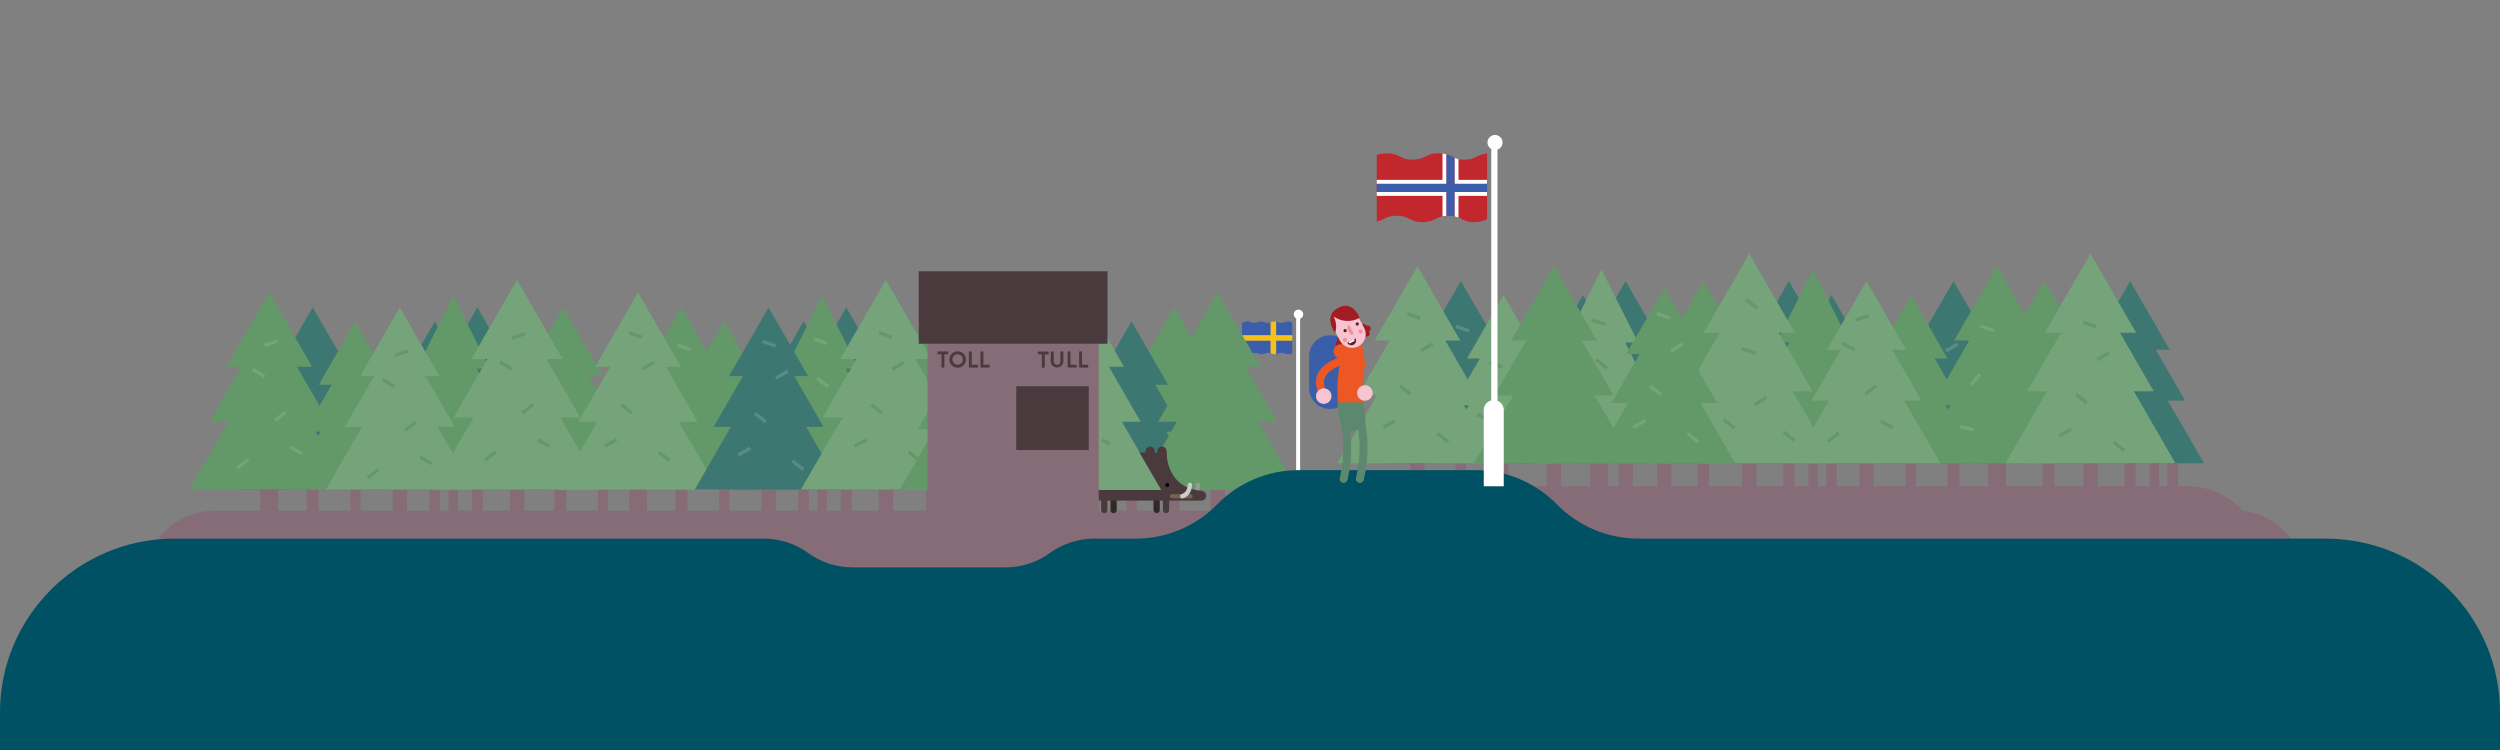 <?xml version="1.0" encoding="utf-8"?>
<!-- Generator: Adobe Illustrator 22.1.0, SVG Export Plug-In . SVG Version: 6.00 Build 0)  -->
<svg preserveAspectRatio="xMidYMin slice" version="1.1" id="Layer_1" xmlns="http://www.w3.org/2000/svg" xmlns:xlink="http://www.w3.org/1999/xlink" x="0px" y="0px"
	 viewBox="0 0 2000 600" style="enable-background:new 0 0 2000 600;" xml:space="preserve" height="600px" width="2000px">
<rect x="0" y="0" width="2000" height="600" fill="#808080" stroke="none"/>
<title>spm02</title>
<g id="spm02">
    <g id="Flagg">
		<g id="svensk">
			<clipPath id="svensk-clip">
                <path id="svensk-clipPath" d="M1055.2,258v24.8c-0.7,0.3-1.4,0.6-2.8,0.6c-2.7,0-2.7-1.1-5.4-1.1c-2.7,0-2.7,1.1-5.4,1.1
					c-2.7,0-2.7-1.1-5.4-1.1c-2.7,0-2.7,1.1-5.4,1.1s-2.7-1.1-5.4-1.1c-2.7,0-2.7,1.1-5.4,1.1c-2.7,0-2.7-1.1-5.4-1.1
					c-2.7,0-2.7,1.1-5.4,1.1s-2.7-1.1-5.4-1.1c-2.7,0-2.7,1.1-5.4,1.1c-2.7,0-2.7-1.1-5.4-1.1c-2.7,0-2.7,1.1-5.4,1.1
					s-2.7-1.1-5.4-1.1c-2.2,0-2.6,0.8-4.2,1v-25.9c1.2,0.3,1.7,0.9,3.7,0.9c2.7,0,2.7-1.1,5.4-1.1c2.7,0,2.7,1.1,5.4,1.1
					c2.7,0,2.7-1.1,5.4-1.1s2.7,1.1,5.4,1.1c2.7,0,2.7-1.1,5.4-1.1s2.7,1.1,5.4,1.1c2.7,0,2.7-1.1,5.4-1.1c2.7,0,2.7,1.1,5.4,1.1
					c2.7,0,2.7-1.1,5.4-1.1c2.7,0,2.7,1.1,5.4,1.1c2.7,0,2.7-1.1,5.4-1.1s2.7,1.1,5.4,1.1c2.7,0,2.7-1.1,5.4-1.1
					C1053.6,257.2,1054.2,257.7,1055.2,258z"/>
			</clipPath>
			<rect x="993.6" y="257.1" style="clip-path:url(#svensk-clip);fill:#3B5EAB;" width="22.9" height="11"/>
			<rect x="993.6" y="272.5" style="clip-path:url(#svensk-clip);fill:#3B5EAB;" width="22.9" height="11"/>
			<rect x="1020.9" y="272.5" style="clip-path:url(#svensk-clip);fill:#3B5EAB;" width="12.9" height="11"/>
			<rect x="1020.9" y="257.1" style="clip-path:url(#svensk-clip);fill:#3B5EAB;" width="12.9" height="11"/>
			<polygon style="clip-path:url(#svensk-clip);fill:#F6C21A;" points="1020.9,257.1 1016.5,257.1 1016.5,268.2 993.6,268.2
				993.6,272.5 1016.5,272.5 1016.5,283.5 1020.9,283.5 1020.9,272.5 1033.8,272.5 1033.8,268.2 1020.9,268.2 			"/>
		</g>
		<path style="fill:#FFFFFF;" d="M1042.6,251.5c0-2.1-1.7-3.8-3.8-3.8c-2.1,0-3.8,1.7-3.8,3.7c0,1.4,0.8,2.7,2.1,3.4
			c-0.1,0.2-0.2,0.5-0.2,0.7v131.8c0,0.9,0.7,1.6,1.6,1.6c0.9,0,1.6-0.7,1.6-1.6V255.6c0-0.2,0-0.3-0.1-0.5
			C1041.5,254.6,1042.6,253.1,1042.6,251.5z"/>
	</g>
	<g id="Mellomgrunn">
		<rect x="208.2" y="357.6" style="fill:#866C76;" width="14.3" height="54.4"/>
		<rect x="245.4" y="357.6" style="fill:#866C76;" width="9.5" height="54.4"/>
		<rect x="280.3" y="357.6" style="fill:#866C76;" width="8.1" height="54.4"/>
		<rect x="443.5" y="357.6" style="fill:#866C76;" width="9.5" height="54.4"/>
		<rect x="478.3" y="357.6" style="fill:#866C76;" width="8.1" height="54.4"/>
		<rect x="314.1" y="357.6" style="fill:#866C76;" width="11.5" height="54.4"/>
		<rect x="343.5" y="357.6" style="fill:#866C76;" width="8.6" height="54.4"/>
		<rect x="358.8" y="357.6" style="fill:#866C76;" width="7.6" height="54.4"/>
		<rect x="377.5" y="357.6" style="fill:#866C76;" width="8.8" height="54.4"/>
		<rect x="407.9" y="357.6" style="fill:#866C76;" width="11.5" height="54.4"/>
		<polygon style="fill:#639869;" points="509.6,391.6 480.6,341.5 494.5,341.5 471,300.8 482.2,300.8 450.5,245.9 418.7,300.8
			429.9,300.8 406.4,341.5 420.3,341.5 391.4,391.6 		"/>
		<polygon style="fill:#3C7772;" points="309.3,391.6 280.3,341.5 294.2,341.5 270.7,300.8 281.9,300.8 250.2,245.9 218.4,300.8
			229.6,300.8 206.1,341.5 220,341.5 191.1,391.6 		"/>
		<polygon style="fill:#639869;" points="338.8,391.6 312.1,345.3 324.9,345.3 303.2,307.8 313.5,307.8 284.2,257.1 255,307.8
			265.3,307.8 243.6,345.3 256.4,345.3 229.7,391.6 		"/>
		<polygon style="fill:#3C7772;" points="322.8,391.6 351.8,341.5 337.9,341.5 361.4,300.8 350.2,300.8 381.9,245.9 413.6,300.8
			402.5,300.8 426,341.5 412.1,341.5 441,391.6 		"/>
		<polygon style="fill:#3C7772;" points="293.3,391.6 320,345.3 307.2,345.3 328.9,307.8 318.6,307.8 347.9,257.1 377.1,307.8
			366.8,307.8 388.5,345.3 375.7,345.3 402.4,391.6 		"/>
		<polygon style="fill:#639869;" points="308.1,391.6 334.8,338.3 322,338.3 343.7,295 333.4,295 362.6,236.6 391.9,295 381.6,295
			403.3,338.3 390.5,338.3 417.2,391.6 		"/>
		<polygon style="fill:#639869;" points="279.3,391.6 248,337.4 263,337.4 237.6,293.4 249.7,293.4 215.4,234 181.1,293.4
			193.1,293.4 167.8,337.4 182.8,337.4 151.4,391.6 		"/>
		<polygon style="fill:#76A47A;" points="378.9,391.6 349.9,341.5 363.8,341.5 340.3,300.9 351.5,300.9 319.8,246 288.1,300.9
			299.3,300.9 275.8,341.5 289.6,341.5 260.7,391.6 		"/>
		<polygon style="fill:#76A47A;" points="481.6,391.6 448.3,334 464.2,334 437.2,287.2 450.1,287.2 413.6,224 377.1,287.2
			390,287.2 363,334 378.9,334 345.7,391.6 		"/>
		<rect x="503.3" y="357.6" style="fill:#866C76;" width="14.3" height="54.4"/>
		<rect x="540.5" y="357.6" style="fill:#866C76;" width="9.5" height="54.4"/>
		<rect x="575.3" y="357.6" style="fill:#866C76;" width="8.1" height="54.4"/>
		<rect x="609.2" y="357.6" style="fill:#866C76;" width="11.5" height="54.4"/>
		<rect x="638.5" y="357.6" style="fill:#866C76;" width="8.6" height="54.4"/>
		<rect x="653.9" y="357.6" style="fill:#866C76;" width="7.6" height="54.4"/>
		<rect x="672.6" y="357.6" style="fill:#866C76;" width="8.8" height="54.4"/>
		<rect x="703" y="357.6" style="fill:#866C76;" width="11.5" height="54.4"/>
		<rect x="740.9" y="357.6" style="fill:#866C76;" width="9.2" height="54.4"/>
		<rect x="771" y="357.6" style="fill:#866C76;" width="11.5" height="54.4"/>
		<rect x="801.7" y="357.6" style="fill:#866C76;" width="11.5" height="54.4"/>
		<rect x="821.5" y="357.6" style="fill:#866C76;" width="14.3" height="54.4"/>
		<rect x="859.2" y="357.6" style="fill:#866C76;" width="11.5" height="54.4"/>
		<rect x="901.1" y="357.6" style="fill:#866C76;" width="8.4" height="54.4"/>
		<rect x="935.2" y="357.6" style="fill:#866C76;" width="8.4" height="54.4"/>
		<rect x="968.5" y="357.6" style="fill:#866C76;" width="11.5" height="54.4"/>
		<polygon style="fill:#639869;" points="804.6,391.6 775.7,341.5 789.5,341.5 766.1,300.8 777.2,300.8 745.5,245.9 713.8,300.8
			725,300.8 701.5,341.5 715.4,341.5 686.4,391.6 		"/>
		<polygon style="fill:#639869;" points="604.3,391.6 575.4,341.5 589.2,341.5 565.8,300.8 576.9,300.8 545.2,245.9 513.5,300.8
			524.7,300.8 501.2,341.5 515.1,341.5 486.1,391.6 		"/>
		<polygon style="fill:#639869;" points="633.8,391.6 607.1,345.3 619.9,345.3 598.3,307.8 608.6,307.8 579.3,257.1 550,307.8
			560.3,307.8 538.7,345.3 551.5,345.3 524.8,391.6 		"/>
		<polygon style="fill:#3C7772;" points="617.9,391.6 646.8,341.5 633,341.5 656.5,300.8 645.3,300.8 677,245.9 708.7,300.8
			697.5,300.8 721,341.5 707.2,341.5 736.1,391.6 		"/>
		<polygon style="fill:#3C7772;" points="588.4,391.6 615.1,345.3 602.3,345.3 624,307.8 613.7,307.8 642.9,257.1 672.2,307.8
			661.9,307.8 683.5,345.3 670.8,345.3 697.5,391.6 		"/>
		<polygon style="fill:#639869;" points="603.2,391.6 629.9,338.3 617.1,338.3 638.8,295 628.5,295 657.7,236.6 687,295 676.7,295
			698.3,338.3 685.5,338.3 712.2,391.6 		"/>
		<polygon style="fill:#76A47A;" points="574.3,391.6 543,337.4 558,337.4 532.7,293.4 544.7,293.4 510.4,234 476.1,293.4
			488.2,293.4 462.8,337.4 477.8,337.4 446.5,391.6 		"/>
		<polygon style="fill:#3C7772;" points="673.9,391.6 645,341.5 658.8,341.5 635.4,300.9 646.5,300.9 614.9,246 583.2,300.9
			594.3,300.9 570.9,341.5 584.7,341.5 555.8,391.6 		"/>
		<polygon style="fill:#76A47A;" points="776.6,391.6 743.4,334 759.3,334 732.3,287.2 745.2,287.2 708.7,224 672.2,287.2
			685.1,287.2 658.1,334 674,334 640.7,391.6 		"/>
		<polygon style="fill:#639869;" points="880.2,391.6 909.2,341.5 895.3,341.5 918.8,300.8 907.6,300.8 939.3,245.9 971,300.8
			959.9,300.8 983.3,341.5 969.5,341.5 998.4,391.6 		"/>
		<polygon style="fill:#3C7772;" points="850.7,391.6 877.4,345.3 864.6,345.3 886.3,307.8 876,307.8 905.2,257.1 934.5,307.8
			924.2,307.8 945.9,345.3 933.1,345.3 959.8,391.6 		"/>
		<polygon style="fill:#3C7772;" points="866.7,391.6 837.7,341.5 851.6,341.5 828.1,300.8 839.3,300.8 807.5,245.9 775.8,300.8
			787,300.8 763.5,341.5 777.4,341.5 748.5,391.6 		"/>
		<polygon style="fill:#3C7772;" points="896.2,391.6 869.5,345.3 882.2,345.3 860.6,307.8 870.9,307.8 841.6,257.1 812.4,307.8
			822.7,307.8 801,345.3 813.8,345.3 787.1,391.6 		"/>
		<polygon style="fill:#3C7772;" points="881.4,391.6 854.7,338.3 867.5,338.3 845.8,295 856.1,295 826.8,236.6 797.6,295
			807.9,295 786.2,338.3 799,338.3 772.3,391.6 		"/>
		<polygon style="fill:#639869;" points="910.2,391.6 941.5,337.4 926.5,337.4 951.9,293.4 939.8,293.4 974.1,234 1008.4,293.4
			996.3,293.4 1021.7,337.4 1006.7,337.4 1038,391.6 		"/>
		<polygon style="fill:#76A47A;" points="800.9,391.6 832.2,337.4 817.2,337.4 842.6,293.4 830.5,293.4 864.8,234 899.2,293.4
			887.1,293.4 912.5,337.4 897.5,337.4 928.8,391.6 		"/>
		<polygon style="fill:#639869;" points="719.8,391.6 747.7,343.4 734.3,343.4 756.9,304.3 746.2,304.3 776.7,251.5 807.2,304.3
			796.4,304.3 819,343.4 805.7,343.4 833.5,391.6 		"/>
		<rect x="1590.5" y="336.6" style="fill:#866C76;" width="14.3" height="54.4"/>
		<rect x="1558.1" y="336.6" style="fill:#866C76;" width="9.5" height="54.4"/>
		<rect x="1634.1" y="336.6" style="fill:#866C76;" width="9.5" height="54.4"/>
		<rect x="1524.6" y="336.6" style="fill:#866C76;" width="8.1" height="54.4"/>
		<rect x="1487.4" y="336.6" style="fill:#866C76;" width="11.4" height="54.4"/>
		<rect x="1460.9" y="336.6" style="fill:#866C76;" width="8.6" height="54.4"/>
		<rect x="1446.7" y="336.6" style="fill:#866C76;" width="7.6" height="54.4"/>
		<rect x="1426.7" y="336.6" style="fill:#866C76;" width="8.8" height="54.4"/>
		<rect x="1393.7" y="336.6" style="fill:#866C76;" width="11.4" height="54.4"/>
		<rect x="1358.1" y="336.6" style="fill:#866C76;" width="9.2" height="54.4"/>
		<rect x="1325.7" y="336.6" style="fill:#866C76;" width="11.4" height="54.4"/>
		<rect x="1294.9" y="336.6" style="fill:#866C76;" width="11.4" height="54.4"/>
		<rect x="1272.2" y="336.6" style="fill:#866C76;" width="14.3" height="54.4"/>
		<rect x="1237.4" y="336.6" style="fill:#866C76;" width="11.4" height="54.4"/>
		<rect x="1198.6" y="336.6" style="fill:#866C76;" width="8.4" height="54.4"/>
		<rect x="1164.5" y="336.6" style="fill:#866C76;" width="8.4" height="54.4"/>
		<rect x="1128.1" y="336.6" style="fill:#866C76;" width="11.4" height="54.4"/>
		<polygon style="fill:#639869;" points="1303.4,370.6 1332.4,320.5 1318.5,320.5 1342,279.8 1330.8,279.8 1362.6,224.9
			1394.3,279.8 1383.1,279.8 1406.6,320.5 1392.7,320.5 1421.7,370.6 		"/>
		<polygon style="fill:#3C7772;" points="1503.8,370.6 1532.7,320.5 1518.8,320.5 1542.3,279.8 1531.1,279.8 1562.8,224.9
			1594.6,279.8 1583.4,279.8 1606.9,320.5 1593,320.5 1621.9,370.6 		"/>
		<polygon style="fill:#639869;" points="1474.2,370.6 1500.9,324.3 1488.2,324.3 1509.8,286.8 1499.5,286.8 1528.8,236.1
			1558,286.8 1547.7,286.8 1569.4,324.3 1556.6,324.3 1583.3,370.6 		"/>
		<polygon style="fill:#3C7772;" points="1490.2,370.6 1461.2,320.5 1475.1,320.5 1451.6,279.8 1462.8,279.8 1431.1,224.9
			1399.4,279.8 1410.5,279.8 1387.1,320.5 1400.9,320.5 1372,370.6 		"/>
		<polygon style="fill:#3C7772;" points="1519.7,370.6 1493,324.3 1505.8,324.3 1484.1,286.8 1494.4,286.8 1465.2,236.1
			1435.9,286.8 1446.2,286.8 1424.5,324.3 1437.3,324.3 1410.6,370.6 		"/>
		<polygon style="fill:#639869;" points="1504.9,370.6 1478.2,317.3 1491,317.3 1469.3,274 1479.6,274 1450.4,215.6 1421.1,274
			1431.4,274 1409.8,317.3 1422.5,317.3 1395.8,370.6 		"/>
		<polygon style="fill:#639869;" points="1533.7,370.6 1565,316.4 1550,316.4 1575.4,272.4 1563.3,272.4 1597.6,213 1631.9,272.4
			1619.9,272.4 1645.2,316.4 1630.3,316.4 1661.6,370.6 		"/>
		<polygon style="fill:#76A47A;" points="1434.2,370.6 1463.1,320.5 1449.2,320.5 1472.7,279.9 1461.5,279.9 1493.2,225
			1524.9,279.9 1513.8,279.9 1537.2,320.5 1523.4,320.5 1552.3,370.6 		"/>
		<polygon style="fill:#76A47A;" points="1331.4,370.6 1364.7,313 1348.8,313 1375.8,266.2 1362.9,266.2 1399.4,203 1435.9,266.2
			1423,266.2 1450,313 1434.1,313 1467.3,370.6 		"/>
		<rect x="1733.9" y="336.6" style="fill:#866C76;" width="8.6" height="54.4"/>
		<rect x="1719.7" y="336.6" style="fill:#866C76;" width="7.6" height="54.4"/>
		<rect x="1699.7" y="336.6" style="fill:#866C76;" width="8.8" height="54.4"/>
		<rect x="1666.7" y="336.6" style="fill:#866C76;" width="11.4" height="54.4"/>
		<polygon style="fill:#639869;" points="1576.4,370.6 1605.4,320.5 1591.5,320.5 1615,279.8 1603.8,279.8 1635.6,224.9
			1667.3,279.8 1656.1,279.8 1679.6,320.5 1665.7,320.5 1694.7,370.6 		"/>
		<polygon style="fill:#3C7772;" points="1763.2,370.6 1734.2,320.5 1748.1,320.5 1724.6,279.8 1735.8,279.8 1704.1,224.9
			1672.4,279.8 1683.5,279.8 1660.1,320.5 1673.9,320.5 1645,370.6 		"/>
		<polygon style="fill:#76A47A;" points="1604.4,370.6 1637.7,313 1621.8,313 1648.8,266.2 1635.9,266.2 1672.4,203 1708.9,266.2
			1696,266.2 1723,313 1707.1,313 1740.3,370.6 		"/>
		<polygon style="fill:#3C7772;" points="1227.8,370.6 1198.9,320.5 1212.8,320.5 1189.3,279.8 1200.5,279.8 1168.7,224.9
			1137,279.8 1148.2,279.8 1124.7,320.5 1138.6,320.5 1109.6,370.6 		"/>
		<polygon style="fill:#76A47A;" points="1257.4,370.6 1230.7,324.3 1243.4,324.3 1221.8,286.8 1232.1,286.8 1202.8,236.1
			1173.6,286.8 1183.9,286.8 1162.2,324.3 1175,324.3 1148.3,370.6 		"/>
		<polygon style="fill:#3C7772;" points="1241.4,370.6 1270.4,320.5 1256.5,320.5 1280,279.8 1268.8,279.8 1300.5,224.9
			1332.2,279.8 1321.1,279.8 1344.5,320.5 1330.7,320.5 1359.6,370.6 		"/>
		<polygon style="fill:#3C7772;" points="1211.9,370.6 1238.6,324.3 1225.8,324.3 1247.5,286.8 1237.2,286.8 1266.4,236.1
			1295.7,286.8 1285.4,286.8 1307.1,324.3 1294.3,324.3 1321,370.6 		"/>
		<polygon style="fill:#76A47A;" points="1226.7,370.6 1253.4,317.3 1240.6,317.3 1262.3,274 1252,274 1281.2,215.6 1310.5,274
			1300.2,274 1321.8,317.3 1309.1,317.3 1335.8,370.6 		"/>
		<polygon style="fill:#76A47A;" points="1197.9,370.6 1166.6,316.4 1181.6,316.4 1156.2,272.4 1168.2,272.4 1133.9,213
			1099.7,272.4 1111.7,272.4 1086.3,316.4 1101.3,316.4 1070,370.6 		"/>
		<polygon style="fill:#639869;" points="1307.1,370.6 1275.8,316.4 1290.8,316.4 1265.4,272.4 1277.5,272.4 1243.2,213
			1208.9,272.4 1221,272.4 1195.6,316.4 1210.6,316.4 1179.3,370.6 		"/>
		<polygon style="fill:#639869;" points="1388.2,370.6 1360.4,322.4 1373.7,322.4 1351.2,283.3 1361.9,283.3 1331.4,230.5
			1300.9,283.3 1311.7,283.3 1289.1,322.4 1302.4,322.4 1274.6,370.6 		"/>
		<path style="fill:#866C76;" d="M172.4,408.5h925.1l0,0v181l0,0h-983l0,0V466.4C114.5,434.4,140.4,408.5,172.4,408.5L172.4,408.5z"
			/>
		<path style="fill:#866C76;" d="M1602,408h184.8c32.2,0,58.2,26.1,58.2,58.2V589l0,0h-243l0,0V408L1602,408z"/>
		<path style="fill:#866C76;" d="M1100.2,389h649.6c33.3,0,60.2,26.9,60.2,60.2c0,0,0,0,0,0V570l0,0h-770l0,0V449.2
			C1040,416,1067,389,1100.2,389z"/>

			<rect x="483" y="353" transform="matrix(0.876 -0.482 0.482 0.876 -110.263 279.304)" style="fill:#639869;" width="11.1" height="2.7"/>

			<rect x="499.9" y="321.5" transform="matrix(0.622 -0.783 0.783 0.622 -66.615 516.124)" style="fill:#639869;" width="2.7" height="11.1"/>

			<rect x="656.9" y="300.5" transform="matrix(0.622 -0.783 0.783 0.622 9.181 631.128)" style="fill:#76A47A;" width="2.7" height="11.1"/>

			<rect x="529.9" y="359.5" transform="matrix(0.622 -0.783 0.783 0.622 -85.031 553.986)" style="fill:#639869;" width="2.7" height="11.1"/>

			<rect x="513" y="291.1" transform="matrix(0.86 -0.51 0.51 0.86 -76.623 305.6)" style="fill:#639869;" width="11.1" height="2.7"/>

			<rect x="507.2" y="262.8" transform="matrix(0.336 -0.942 0.942 0.336 84.745 656.908)" style="fill:#639869;" width="2.7" height="11.1"/>

			<rect x="683" y="353" transform="matrix(0.876 -0.482 0.482 0.876 -85.508 375.683)" style="fill:#639869;" width="11.1" height="2.7"/>

			<rect x="699.9" y="321.5" transform="matrix(0.622 -0.783 0.783 0.622 8.991 672.736)" style="fill:#639869;" width="2.7" height="11.1"/>

			<rect x="729.9" y="359.5" transform="matrix(0.622 -0.783 0.783 0.622 -9.425 710.598)" style="fill:#639869;" width="2.7" height="11.1"/>

			<rect x="713" y="291.1" transform="matrix(0.86 -0.51 0.51 0.86 -48.602 407.675)" style="fill:#639869;" width="11.1" height="2.7"/>

			<rect x="766.9" y="364.5" transform="matrix(0.622 -0.783 0.783 0.622 0.641 741.462)" style="fill:#639869;" width="2.7" height="11.1"/>

			<rect x="779.9" y="334" transform="matrix(0.86 -0.51 0.51 0.86 -61.161 447.889)" style="fill:#639869;" width="11.1" height="2.7"/>

			<rect x="707.2" y="262.8" transform="matrix(0.336 -0.942 0.942 0.336 217.46 845.23)" style="fill:#639869;" width="2.7" height="11.1"/>

			<rect x="433.6" y="348.7" transform="matrix(0.482 -0.876 0.876 0.482 -85.124 564.631)" style="fill:#639869;" width="2.7" height="11.1"/>

			<rect x="416.7" y="325.7" transform="matrix(0.783 -0.622 0.622 0.783 -111.777 333.571)" style="fill:#639869;" width="11.1" height="2.7"/>

			<rect x="386.7" y="363.7" transform="matrix(0.783 -0.622 0.622 0.783 -141.925 323.153)" style="fill:#639869;" width="11.1" height="2.7"/>

			<rect x="403.6" y="286.9" transform="matrix(0.51 -0.86 0.86 0.51 -53.251 491.461)" style="fill:#639869;" width="2.7" height="11.1"/>

			<rect x="409.4" y="267.1" transform="matrix(0.942 -0.336 0.336 0.942 -66.114 155.242)" style="fill:#639869;" width="11.1" height="2.7"/>

			<rect x="339.6" y="362.7" transform="matrix(0.482 -0.876 0.876 0.482 -146.094 489.518)" style="fill:#639869;" width="2.7" height="11.1"/>

			<rect x="322.7" y="339.7" transform="matrix(0.783 -0.622 0.622 0.783 -140.883 278.146)" style="fill:#639869;" width="11.1" height="2.7"/>

			<rect x="292.7" y="377.7" transform="matrix(0.783 -0.622 0.622 0.783 -171.023 267.733)" style="fill:#639869;" width="11.1" height="2.7"/>

			<rect x="309.6" y="300.9" transform="matrix(0.51 -0.86 0.86 0.51 -111.308 417.469)" style="fill:#639869;" width="2.7" height="11.1"/>

			<rect x="315.4" y="281.1" transform="matrix(0.942 -0.336 0.336 0.942 -76.3 124.433)" style="fill:#639869;" width="11.1" height="2.7"/>

			<rect x="235.6" y="354.7" transform="matrix(0.482 -0.876 0.876 0.482 -192.967 394.249)" style="fill:#76A47A;" width="2.7" height="11.1"/>

			<rect x="218.7" y="331.7" transform="matrix(0.783 -0.622 0.622 0.783 -158.472 211.725)" style="fill:#76A47A;" width="11.1" height="2.7"/>

			<rect x="188.7" y="369.7" transform="matrix(0.783 -0.622 0.622 0.783 -188.611 201.311)" style="fill:#76A47A;" width="11.1" height="2.7"/>

			<rect x="205.6" y="292.9" transform="matrix(0.51 -0.86 0.86 0.51 -155.354 324.11)" style="fill:#76A47A;" width="2.7" height="11.1"/>

			<rect x="211.4" y="273" transform="matrix(0.942 -0.336 0.336 0.942 -79.667 88.976)" style="fill:#76A47A;" width="11.1" height="2.7"/>

			<rect x="885.1" y="348.7" transform="matrix(0.482 -0.876 0.876 0.482 148.809 960.267)" style="fill:#639869;" width="2.7" height="11.1"/>

			<rect x="868.2" y="325.7" transform="matrix(0.783 -0.622 0.622 0.783 -13.812 614.393)" style="fill:#639869;" width="11.1" height="2.7"/>

			<rect x="838.2" y="363.6" transform="matrix(0.783 -0.622 0.622 0.783 -43.954 603.973)" style="fill:#639869;" width="11.1" height="2.7"/>

			<rect x="855.2" y="287" transform="matrix(0.51 -0.86 0.86 0.51 167.816 879.779)" style="fill:#639869;" width="2.7" height="11.1"/>

			<rect x="860.9" y="267.1" transform="matrix(0.942 -0.336 0.336 0.942 -39.801 307.162)" style="fill:#639869;" width="11.1" height="2.7"/>

			<rect x="775.1" y="290.7" transform="matrix(0.336 -0.942 0.942 0.336 236.217 927.837)" style="fill:#639869;" width="2.7" height="11.1"/>

			<rect x="546.2" y="272.8" transform="matrix(0.336 -0.942 0.942 0.336 101.208 700.266)" style="fill:#76A47A;" width="2.7" height="11.1"/>

			<rect x="573.2" y="301.8" transform="matrix(0.336 -0.942 0.942 0.336 91.826 744.933)" style="fill:#639869;" width="2.7" height="11.1"/>

			<rect x="563.2" y="343.8" transform="matrix(0.336 -0.942 0.942 0.336 45.639 763.381)" style="fill:#639869;" width="2.7" height="11.1"/>

			<rect x="590" y="360" transform="matrix(0.876 -0.482 0.482 0.876 -100.392 331.734)" style="fill:#598B87;" width="11.1" height="2.7"/>

			<rect x="606.9" y="328.5" transform="matrix(0.622 -0.783 0.783 0.622 -31.645 602.557)" style="fill:#598B87;" width="2.7" height="11.1"/>

			<rect x="636.9" y="366.5" transform="matrix(0.622 -0.783 0.783 0.622 -50.061 640.418)" style="fill:#598B87;" width="2.7" height="11.1"/>

			<rect x="620" y="298.1" transform="matrix(0.86 -0.51 0.51 0.86 -65.204 361.189)" style="fill:#598B87;" width="11.1" height="2.7"/>

			<rect x="614.2" y="269.8" transform="matrix(0.336 -0.942 0.942 0.336 149.155 762.301)" style="fill:#598B87;" width="2.7" height="11.1"/>

			<rect x="655.2" y="267.8" transform="matrix(0.336 -0.942 0.942 0.336 178.248 799.583)" style="fill:#76A47A;" width="2.7" height="11.1"/>

			<rect x="1106" y="338" transform="matrix(0.876 -0.482 0.482 0.876 -25.921 577.674)" style="fill:#639869;" width="11.1" height="2.7"/>

			<rect x="1122.9" y="306.5" transform="matrix(0.622 -0.783 0.783 0.622 180.64 998.311)" style="fill:#639869;" width="2.7" height="11.1"/>

			<rect x="1279.9" y="285.5" transform="matrix(0.622 -0.783 0.783 0.622 256.436 1113.314)" style="fill:#639869;" width="2.7" height="11.1"/>

			<rect x="1152.9" y="344.5" transform="matrix(0.622 -0.783 0.783 0.622 162.224 1036.173)" style="fill:#639869;" width="2.7" height="11.1"/>

			<rect x="1135.9" y="276" transform="matrix(0.86 -0.51 0.51 0.86 18.309 621.456)" style="fill:#639869;" width="11.1" height="2.7"/>

			<rect x="1130.1" y="247.7" transform="matrix(0.336 -0.942 0.942 0.336 512.259 1233.582)" style="fill:#639869;" width="2.7" height="11.1"/>

			<rect x="1306" y="338" transform="matrix(0.876 -0.482 0.482 0.876 -1.166 674.053)" style="fill:#76A47A;" width="11.1" height="2.7"/>

			<rect x="1322.9" y="306.5" transform="matrix(0.622 -0.783 0.783 0.622 256.247 1154.923)" style="fill:#76A47A;" width="2.7" height="11.1"/>

			<rect x="1352.9" y="344.5" transform="matrix(0.622 -0.783 0.783 0.622 237.831 1192.784)" style="fill:#76A47A;" width="2.7" height="11.1"/>

			<rect x="1335.9" y="276" transform="matrix(0.86 -0.51 0.51 0.86 46.328 723.526)" style="fill:#76A47A;" width="11.1" height="2.7"/>

			<rect x="1381.9" y="333.5" transform="matrix(0.622 -0.783 0.783 0.622 257.409 1211.337)" style="fill:#639869;" width="2.7" height="11.1"/>

			<rect x="1399.9" y="237.5" transform="matrix(0.622 -0.783 0.783 0.622 339.389 1189.142)" style="fill:#639869;" width="2.7" height="11.1"/>

			<rect x="1429.9" y="343.5" transform="matrix(0.622 -0.783 0.783 0.622 267.719 1252.701)" style="fill:#639869;" width="2.7" height="11.1"/>

			<rect x="1402.9" y="319" transform="matrix(0.86 -0.51 0.51 0.86 33.77 763.745)" style="fill:#639869;" width="11.1" height="2.7"/>

			<rect x="1330.1" y="247.7" transform="matrix(0.336 -0.942 0.942 0.336 644.967 1421.895)" style="fill:#76A47A;" width="2.7" height="11.1"/>

			<rect x="1508.1" y="333.7" transform="matrix(0.482 -0.876 0.876 0.482 484.723 1498.389)" style="fill:#639869;" width="2.7" height="11.1"/>

			<rect x="1491.2" y="310.6" transform="matrix(0.783 -0.622 0.622 0.783 130.69 998.605)" style="fill:#639869;" width="11.1" height="2.7"/>

			<rect x="1461.2" y="348.6" transform="matrix(0.783 -0.622 0.622 0.783 100.545 988.194)" style="fill:#639869;" width="11.1" height="2.7"/>

			<rect x="1478.2" y="272" transform="matrix(0.51 -0.86 0.86 0.51 485.736 1408.232)" style="fill:#639869;" width="2.7" height="11.1"/>

			<rect x="1483.9" y="252.1" transform="matrix(0.942 -0.336 0.336 0.942 1.546 515.897)" style="fill:#639869;" width="11.1" height="2.7"/>

			<rect x="1398.1" y="275.7" transform="matrix(0.336 -0.942 0.942 0.336 663.714 1504.509)" style="fill:#639869;" width="2.7" height="11.1"/>

			<rect x="1449.1" y="260.7" transform="matrix(0.336 -0.942 0.942 0.336 711.686 1542.583)" style="fill:#639869;" width="2.7" height="11.1"/>

			<rect x="1169.1" y="257.7" transform="matrix(0.336 -0.942 0.942 0.336 528.721 1276.941)" style="fill:#598B87;" width="2.7" height="11.1"/>

			<rect x="1196.1" y="286.7" transform="matrix(0.336 -0.942 0.942 0.336 519.323 1321.604)" style="fill:#639869;" width="2.7" height="11.1"/>

			<rect x="1186.1" y="328.7" transform="matrix(0.336 -0.942 0.942 0.336 473.152 1340.055)" style="fill:#639869;" width="2.7" height="11.1"/>

			<rect x="1542.9" y="306.5" transform="matrix(0.622 -0.783 0.783 0.622 339.41 1327.207)" style="fill:#639869;" width="2.7" height="11.1"/>

			<rect x="1575.7" y="301.8" transform="matrix(0.664 -0.747 0.747 0.664 304.088 1283.452)" style="fill:#76A47A;" width="11.1" height="2.7"/>

			<rect x="1571.8" y="337.5" transform="matrix(0.224 -0.975 0.975 0.224 886.598 1799.441)" style="fill:#76A47A;" width="2.7" height="11.1"/>

			<rect x="1555.9" y="276" transform="matrix(0.86 -0.51 0.51 0.86 77.148 835.803)" style="fill:#598B87;" width="11.1" height="2.7"/>

			<rect x="1589.1" y="257.7" transform="matrix(0.336 -0.942 0.942 0.336 807.409 1672.412)" style="fill:#76A47A;" width="2.7" height="11.1"/>

			<rect x="1621" y="279" transform="matrix(0.772 -0.635 0.635 0.772 192.122 1096.896)" style="fill:#639869;" width="11.1" height="2.7"/>

			<rect x="1613.1" y="325.7" transform="matrix(0.336 -0.942 0.942 0.336 759.302 1740.134)" style="fill:#639869;" width="2.7" height="11.1"/>

			<rect x="1213" y="345" transform="matrix(0.876 -0.482 0.482 0.876 -16.05 630.104)" style="fill:#639869;" width="11.1" height="2.7"/>

			<rect x="1229.9" y="313.5" transform="matrix(0.622 -0.783 0.783 0.622 215.61 1084.744)" style="fill:#639869;" width="2.7" height="11.1"/>

			<rect x="1259.9" y="351.5" transform="matrix(0.622 -0.783 0.783 0.622 197.195 1122.605)" style="fill:#639869;" width="2.7" height="11.1"/>

			<rect x="1242.9" y="283" transform="matrix(0.86 -0.51 0.51 0.86 29.728 677.045)" style="fill:#639869;" width="11.1" height="2.7"/>

			<rect x="1237.1" y="254.7" transform="matrix(0.336 -0.942 0.942 0.336 576.669 1338.976)" style="fill:#639869;" width="2.7" height="11.1"/>

			<rect x="1278.1" y="252.7" transform="matrix(0.336 -0.942 0.942 0.336 605.755 1376.248)" style="fill:#639869;" width="2.7" height="11.1"/>

			<rect x="1647" y="344.9" transform="matrix(0.876 -0.482 0.482 0.876 37.673 839.251)" style="fill:#639869;" width="11.1" height="2.7"/>

			<rect x="1663.9" y="313.5" transform="matrix(0.622 -0.783 0.783 0.622 379.666 1424.602)" style="fill:#639869;" width="2.7" height="11.1"/>

			<rect x="1693.9" y="351.5" transform="matrix(0.622 -0.783 0.783 0.622 361.25 1462.464)" style="fill:#639869;" width="2.7" height="11.1"/>

			<rect x="1676.9" y="283" transform="matrix(0.86 -0.51 0.51 0.86 90.525 898.538)" style="fill:#639869;" width="11.1" height="2.7"/>

			<rect x="1671.1" y="254.7" transform="matrix(0.336 -0.942 0.942 0.336 864.64 1747.635)" style="fill:#639869;" width="2.7" height="11.1"/>
	</g>
	<g id="Forgrunn">
		<path style="fill:#005163;" d="M1860.5,430.9h-549.8c-24.5,0-48-9.9-65.2-27.4l0,0c-17.2-17.6-40.7-27.4-65.2-27.4h-141.4
			c-24.5,0-48,9.9-65.2,27.4l0,0c-17.1,17.6-40.7,27.4-65.2,27.4h-33.1c-12.7,0-25.1,4-35.5,11.5l0,0c-10.3,7.5-22.8,11.5-35.5,11.5
			H682c-12.7,0-25.2-4-35.5-11.5l0,0c-10.3-7.5-22.8-11.5-35.5-11.5H139.5c-77,0-139.5,62.3-139.5,139V600h2000v-30.1
			C2000,493.1,1937.5,430.9,1860.5,430.9z"/>
		<g id="Flagg-2">
			<path style="fill:#FFFFFF;" d="M1198,320.6V119.7c3.1-1.1,4.8-4.5,3.7-7.7s-4.5-4.8-7.7-3.7c-3.1,1.1-4.8,4.5-3.7,7.7
				c0.5,1.3,1.4,2.5,2.7,3.2v201.1c-3.5,0.9-6,4.1-6,7.7v61h16v-61C1203,324.7,1201,321.8,1198,320.6z"/>
			<g>
				<defs>

				</defs>
				<clipPath id="flag-cliping">
                    <path id="clip-flag" d="M1289,126.8v46.6c-1.6-0.5-3.5-0.8-6.1-0.8c-10.3,0-10.3,5.1-20.7,5.1c-10.3,0-10.3-5.1-20.7-5.1
						c-10.3,0-10.3,5.1-20.7,5.1c-10.3,0-10.3-5.1-20.7-5.1c-10.3,0-10.3,5.1-20.7,5.1c-10.3,0-10.3-5.1-20.7-5.1
						c-10.3,0-10.3,5.1-20.7,5.1s-10.3-5.1-20.7-5.1c-10.3,0-10.3,5.1-20.7,5.1s-10.3-5.1-20.7-5.1c-9.9,0-10.3,4.6-19.3,5v-52
						c3-1.4,5.5-3,11.4-3c10.3,0,10.3,5.1,20.7,5.1c10.3,0,10.3-5.1,20.7-5.1c10.3,0,10.3,5.1,20.7,5.1c10.3,0,10.3-5.1,20.7-5.1
						s10.3,5.1,20.7,5.1c10.3,0,10.3-5.1,20.7-5.1c10.3,0,10.3,5.1,20.7,5.1c10.3,0,10.3-5.1,20.7-5.1s10.3,5.1,20.7,5.1
						c10.3,0,10.3-5.1,20.7-5.1C1282.4,122.7,1284.5,125.3,1289,126.8z"/>
				</clipPath>

				<g style="clip-path:url(#flag-cliping);">
                    <rect x="1101.4" y="122.7" style="fill:#C1272D;" width="88.3" height="55.2"/>
					<polygon style="fill:#FFFFFF;" points="1101.4,153.5 1101.4,156.7 1154,156.7 1154,177.8 1157.2,177.8 1157.2,156.7
						1157.2,153.5 1154,153.5 						"/>
					<polygon style="fill:#FFFFFF;" points="1166.8,143.9 1166.8,122.3 1163.6,122.3 1163.6,143.9 1163.6,147.1 1166.8,147.1
						1189.6,147.1 1189.6,143.9 						"/>
					<polygon style="fill:#FFFFFF;" points="1154,143.9 1101.4,143.9 1101.4,147.1 1154,147.1 1157.2,147.1 1157.2,143.9
						1157.2,122.3 1154,122.3 						"/>
					<polygon style="fill:#FFFFFF;" points="1163.6,153.5 1163.6,156.7 1163.6,177.8 1166.8,177.8 1166.8,156.7 1189.6,156.7
						1189.6,153.5 1166.8,153.5 						"/>
                    <polygon style="fill:#3B5EAB;" points="1189.6,147.1 1189.6,153.5 1163.6,153.5 1163.6,177.8 1157.2,177.8 1157.2,153.5
    						1101.4,153.5 1101.4,147.1 1157.2,147.1 1157.2,122.3 1163.6,122.3 1163.6,147.1 					"/>
				</g>
			</g>
		</g>
		<g id="Dame">
			<path id="Sekk" style="fill:#3B5EAB;" d="M1064.1,327.2L1064.1,327.2c-9.3,0-16.8-7.5-16.8-16.8V285c0-9.3,7.5-16.8,16.8-16.8h0
				c9.3,0,16.8,7.5,16.8,16.8v25.4C1080.9,319.6,1073.4,327.2,1064.1,327.2z"/>
			<g id="Hår_bak">
				<circle style="fill:#A21D21;" cx="1071.7" cy="271.6" r="2.2"/>
				<circle style="fill:#A21D21;" cx="1071.2" cy="275.1" r="2.5"/>
				<circle style="fill:#A21D21;" cx="1074.4" cy="273.2" r="2.5"/>
			</g>
			<path id="Arm_h_bak" style="fill:none;stroke:#C1272D;stroke-width:6.396;stroke-linecap:round;stroke-miterlimit:10;" d="
				M1085.4,289.9c-9.4,16.7-5,21.7,6.4,24.5"/>
			<g id="Jakke">
				<path style="fill:#EC5724;" d="M1085.1,287h-12.4c-3.2,0-5.8-2.6-5.8-5.8v0c0-3.2,2.6-5.8,5.8-5.8h12.4c3.2,0,5.8,2.6,5.8,5.8v0
					C1090.9,284.4,1088.3,287,1085.1,287z"/>
				<path style="fill:none;stroke:#EC5724;stroke-width:19.962;stroke-linecap:round;stroke-miterlimit:10;" d="M1082.1,290.5
					c-3,14.5-3,29.5,0,44"/>
			</g>
			<g id="Hode">
				<circle style="fill:#A21D21;" cx="1090.9" cy="261.4" r="2.2"/>
				<circle style="fill:#A21D21;" cx="1094.1" cy="262.9" r="2.5"/>
				<circle style="fill:#A21D21;" cx="1093.2" cy="266.8" r="2.5"/>
				<circle style="fill:#A21D21;" cx="1090.7" cy="264.5" r="2.5"/>
				<path style="fill:#F9C4D1;" d="M1086.8,277.1L1086.8,277.1c-5.3,2.8-11.9,0.8-14.8-4.5l-5.9-11.1c-2.8-5.3-0.8-11.9,4.5-14.8
					l0,0c5.3-2.8,11.9-0.8,14.8,4.5l5.9,11.1C1094.1,267.6,1092.1,274.2,1086.8,277.1z"/>
				<path style="fill:#A21D21;" d="M1066.9,253.2c6.1,4.3,14.2,4.8,20.8,1.1c0,0-5-14.6-17.3-8s-2.3,20.2-2.3,20.2
					C1069.5,262.1,1069.1,257.3,1066.9,253.2z"/>
				<g id="Munn">
					<path style="fill:#582422;" d="M1077.8,274.3c1.1,1.8,3.4,2.4,5.2,1.4c1.7-1,2.4-3.2,1.5-5L1077.8,274.3z"/>
					<path style="fill:#FFFFFF;" d="M1083.3,272.9l-3.2,1.7c-0.3,0.2-0.7,0-0.8-0.3l-0.4-0.7l0,0l4.3-2.3l0,0l0.4,0.7
						C1083.8,272.3,1083.6,272.7,1083.3,272.9C1083.3,272.9,1083.3,272.9,1083.3,272.9z"/>
				</g>
				<g id="Øyne">
					<circle id="Hoyre-oye" style="fill:#582422;" cx="1085.8" cy="259.2" r="1.3"/>
					<circle id="Venstre-oye" style="fill:#582422;" cx="1076.1" cy="264.5" r="1.3"/>
				</g>
				<circle style="fill:#EE929D;" cx="1088.4" cy="265.2" r="1.7"/>
				<circle style="fill:#EE929D;" cx="1075.9" cy="271.9" r="1.7"/>
				<path style="fill:none;stroke:#EE929D;stroke-width:2.713;stroke-linecap:round;stroke-miterlimit:10;" d="M1079,261.8
					c0.4,1.8,1.3,3.4,2.5,4.7"/>
			</g>
			<g id="Bukse">
				<path style="fill:none;stroke:#5B886F;stroke-width:6.396;stroke-linecap:round;stroke-miterlimit:10;" d="M1074.9,333.3
					c3.9,16.4,3.9,33.4,0,49.8"/>
				<path style="fill:none;stroke:#5B886F;stroke-width:6.396;stroke-linecap:round;stroke-miterlimit:10;" d="M1087.9,333.3
					c3.9,16.4,3.9,33.4,0,49.8"/>
				<path style="fill:#5B886F;stroke:#5B886F;stroke-width:0.686;stroke-miterlimit:10;" d="M1084.2,344.2
					c-0.7,0.1-1.4,0.2-2.1,0.2c-4.7,0-8.8-3.3-9.8-7.9c-1-4.7-1.6-9.4-2-14.2h20c0.3,3.4,0.8,6.8,1.5,10.1
					C1093,337.8,1089.6,343.1,1084.2,344.2z"/>
			</g>
			<circle id="Arm_h" style="fill:#F9C4D1;" cx="1091.9" cy="314.4" r="6.2"/>
			<g id="Arm_v">
				<path id="Arm" style="fill:none;stroke:#EC5724;stroke-width:6.396;stroke-linecap:round;stroke-miterlimit:10;" d="
					M1077.8,287.2c-18.7,5.2-26.8,14.3-18.7,29.3"/>
				<circle style="fill:#F9C4D1;" cx="1059" cy="316.9" r="6.2"/>
			</g>
		</g>
		<g id="Villsvin">
			<path style="fill:#332829;" d="M925.3,410.5c-1.4,0-2.5-1.1-2.5-2.5c0,0,0,0,0,0v-15.5c0-1.4,1.1-2.5,2.5-2.5s2.5,1.1,2.5,2.5
				V408C927.9,409.4,926.7,410.5,925.3,410.5C925.4,410.5,925.3,410.5,925.3,410.5z"/>
			<path style="fill:#332829;" d="M890.9,410.5c-1.4,0-2.5-1.1-2.5-2.5v-15.5c0-1.4,1.1-2.5,2.5-2.5s2.5,1.1,2.5,2.5V408
				C893.4,409.4,892.3,410.5,890.9,410.5C890.9,410.5,890.9,410.5,890.9,410.5z"/>
			<path style="fill:none;stroke:#999999;stroke-width:3.493;stroke-linecap:round;stroke-miterlimit:10;" d="M958.4,387.9
				c-0.1,2.8-1.1,7.5-6.1,9.1"/>
			<path style="fill:#4A3A3D;" d="M933.3,362.1c0,0-0.9,28.3,28,30.5c2,0.2,3.6,1.9,3.7,3.9l0,0c0,2.2-1.8,3.9-3.9,4h-85.6v-4.1
				c0-18.9,15.4-34.3,34.3-34.3c0,0,0,0,0,0H933.3z"/>
			<path style="fill:#4A3A3D;" d="M932.8,410.5c-1.4,0-2.5-1.1-2.5-2.5c0,0,0,0,0,0v-15.5c0-1.4,1.1-2.5,2.5-2.5s2.5,1.1,2.5,2.5
				V408C935.3,409.4,934.2,410.5,932.8,410.5C932.8,410.5,932.8,410.5,932.8,410.5z"/>
			<path style="fill:#4A3A3D;" d="M883.4,410.5c-1.4,0-2.5-1.1-2.5-2.5c0,0,0,0,0,0v-15.5c0-1.4,1.1-2.5,2.5-2.5s2.5,1.1,2.5,2.5
				V408C885.9,409.4,884.8,410.5,883.4,410.5C883.5,410.5,883.4,410.5,883.4,410.5z"/>
			<path style="fill:#4A3A3D;" d="M929.6,374.6L929.6,374.6c-2.1,0-3.7-1.7-3.7-3.7v-10c0-2.1,1.7-3.7,3.7-3.7l0,0
				c2.1,0,3.7,1.7,3.7,3.7v10C933.3,372.9,931.6,374.6,929.6,374.6z"/>
			<path style="fill:#4A3A3D;" d="M920.1,374.6L920.1,374.6c-2.1,0-3.7-1.7-3.7-3.7v-10c0-2.1,1.7-3.7,3.7-3.7l0,0
				c2.1,0,3.7,1.7,3.7,3.7v10C923.8,372.9,922.2,374.6,920.1,374.6z"/>
			<circle cx="933.8" cy="388" r="1.5"/>
			<path style="fill:#736357;" d="M937.6,395.3h14.8c0.9,0,1.7,0.8,1.7,1.7v0c0,0.9-0.8,1.7-1.7,1.7h-14.8c-0.9,0-1.7-0.8-1.7-1.7v0
				C935.9,396.1,936.7,395.3,937.6,395.3z"/>
			<path style="fill:none;stroke:#CCCCCC;stroke-width:3.493;stroke-linecap:round;stroke-miterlimit:10;" d="M951.9,387.9
				c-0.1,2.8-1.1,7.5-6.1,9.1"/>
		</g>
		<polygon id="Tre-for-anvillsvin" style="fill:#76A47A;" points="851,392 929,392 897,337 882,367 870,377 		"/>
		<g id="Tullbu">
			<rect x="742" y="267" style="fill:#866C76;" width="137" height="148"/>
			<rect x="813" y="309" style="fill:#4A3A3D;" width="58" height="51"/>
			<rect x="735" y="217" style="fill:#4A3A3D;" width="151" height="58"/>
		</g>
	</g>
	<g>
		<path style="fill:#4A3A3D;" d="M753.1,283.4h-2.8c-0.2,0-0.3-0.2-0.3-0.4v-1.5c0-0.2,0.2-0.4,0.3-0.4h8c0.2,0,0.3,0.2,0.3,0.4v1.5
			c0,0.2-0.2,0.4-0.3,0.4h-2.8v10.3c0,0.2-0.2,0.3-0.3,0.4h-1.7c-0.2,0-0.3-0.2-0.3-0.4V283.4z"/>
		<path style="fill:#4A3A3D;" d="M766.1,281c3.6,0,6.6,2.9,6.6,6.6s-2.9,6.6-6.6,6.6c-3.6,0-6.6-2.9-6.6-6.6
			C759.5,284,762.5,281,766.1,281C766.1,281,766.1,281,766.1,281z M766.1,291.8c2.3,0,4.2-1.9,4.2-4.2c0-2.3-1.9-4.2-4.2-4.2
			c-2.3,0-4.2,1.9-4.2,4.2c0,0,0,0,0,0C762,289.9,763.8,291.8,766.1,291.8L766.1,291.8z"/>
		<path style="fill:#4A3A3D;" d="M775.1,281.5c0-0.2,0.2-0.4,0.3-0.4h1.7c0.2,0,0.3,0.2,0.3,0.4v10.3h4.7c0.2,0,0.3,0.2,0.3,0.4v1.5
			c0,0.2-0.2,0.4-0.3,0.4h-6.7c-0.2,0-0.3-0.2-0.3-0.4L775.1,281.5z"/>
		<path style="fill:#4A3A3D;" d="M784.4,281.5c0-0.2,0.2-0.4,0.3-0.4h1.7c0.2,0,0.3,0.2,0.3,0.4v10.3h4.7c0.2,0,0.3,0.2,0.3,0.4v1.5
			c0,0.2-0.2,0.4-0.3,0.4h-6.7c-0.2,0-0.3-0.2-0.3-0.4L784.4,281.5z"/>
		<path style="fill:#4A3A3D;" d="M833.4,283.4h-2.8c-0.2,0-0.3-0.2-0.3-0.3c0,0,0,0,0,0v-1.5c0-0.2,0.2-0.3,0.3-0.4h8
			c0.2,0,0.3,0.2,0.3,0.4v1.5c0,0.2-0.2,0.4-0.3,0.4h-2.8v10.3c0,0.2-0.2,0.3-0.3,0.4h-1.7c-0.2,0-0.3-0.2-0.3-0.4L833.4,283.4z"/>
		<path style="fill:#4A3A3D;" d="M840.7,281.5c0-0.2,0.2-0.3,0.3-0.4h1.7c0.2,0,0.3,0.2,0.3,0.4v7.5c-0.1,1.5,1,2.7,2.5,2.8
			c1.5,0.1,2.7-1,2.8-2.5c0-0.1,0-0.2,0-0.3v-7.5c0-0.2,0.2-0.4,0.3-0.4h1.8c0.2,0,0.3,0.2,0.3,0.4v7.6c-0.1,2.8-2.5,5-5.3,4.9
			c-2.6-0.1-4.8-2.2-4.9-4.9L840.7,281.5z"/>
		<path style="fill:#4A3A3D;" d="M854.1,281.5c0-0.2,0.2-0.4,0.3-0.4h1.7c0.2,0,0.3,0.2,0.3,0.4v10.3h4.7c0.2,0,0.3,0.1,0.3,0.3
			c0,0,0,0,0,0v1.5c0,0.2-0.2,0.4-0.3,0.4h-6.7c-0.2,0-0.3-0.2-0.3-0.4L854.1,281.5z"/>
		<path style="fill:#4A3A3D;" d="M863.3,281.5c0-0.2,0.2-0.4,0.3-0.4h1.7c0.2,0,0.3,0.2,0.3,0.4v10.3h4.7c0.2,0,0.3,0.2,0.3,0.4v1.5
			c0,0.2-0.2,0.4-0.3,0.4h-6.7c-0.2,0-0.3-0.2-0.3-0.4L863.3,281.5z"/>
	</g>
</g>
</svg>
